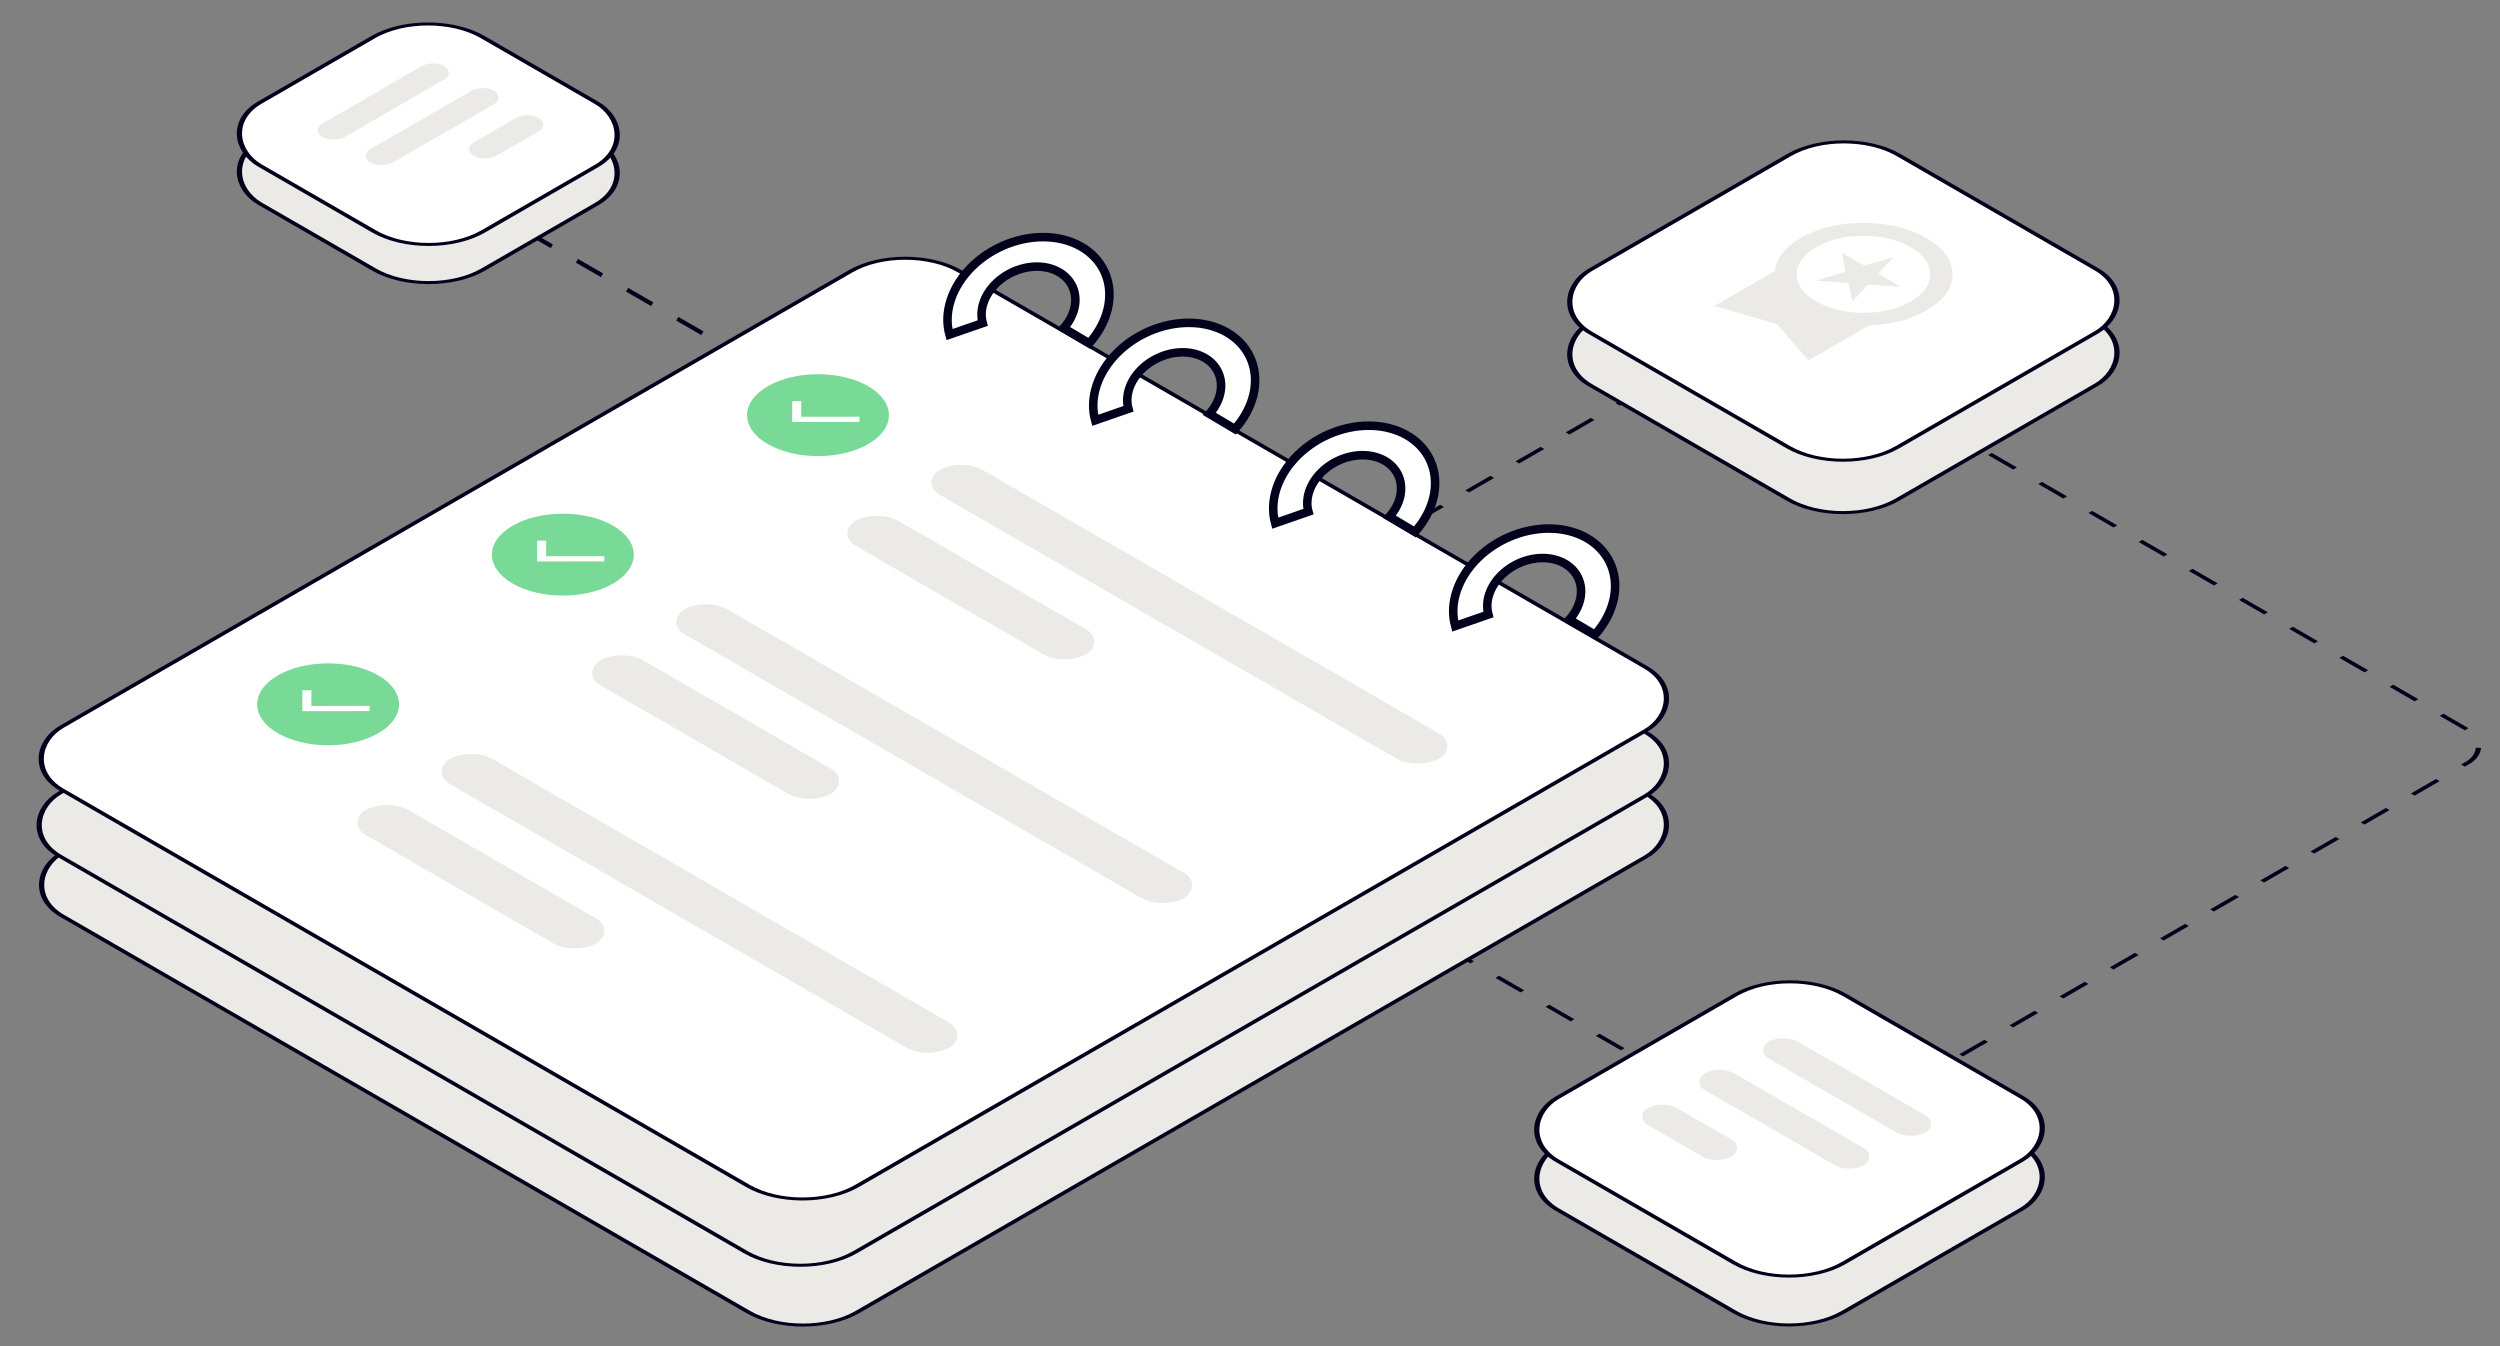 <svg width="585" height="315" viewBox="0 0 585 315" fill="none" xmlns="http://www.w3.org/2000/svg">
<rect x="0" y="0" width="585" height="315" fill="#808080" stroke="none"/>
<rect x="-2.98023e-08" y="0.5" width="198.697" height="188.905" rx="7.64" transform="matrix(0.866 0.5 -0.866 0.5 412.49 75.044)" stroke="#02021D" stroke-dasharray="6.78 6.78"/>
<path d="M88.029 33.904L259.203 132.732" stroke="#02021D" stroke-dasharray="6.78 6.78"/>
<rect x="-2.98023e-08" y="0.5" width="77.383" height="77.611" rx="14.76" transform="matrix(0.866 0.5 -0.866 0.5 419.277 236.618)" fill="#ECEAE7" stroke="#02021D"/>
<rect x="-2.98023e-08" y="0.5" width="77.383" height="77.611" rx="14.76" transform="matrix(0.866 0.5 -0.866 0.5 419.277 225.18)" fill="white" stroke="#02021D"/>
<rect width="42.95" height="7.906" rx="3.953" transform="matrix(0.866 0.5 -0.866 0.5 402.383 249.179)" fill="#ECEAE7"/>
<rect width="42.418" height="7.906" rx="3.953" transform="matrix(0.866 0.5 -0.866 0.5 417.295 241.786)" fill="#ECEAE7"/>
<rect width="22.672" height="7.906" rx="3.953" transform="matrix(0.866 0.5 -0.866 0.5 388.979 257.306)" fill="#ECEAE7"/>
<rect x="2.98023e-08" y="0.5" width="60.152" height="60.33" rx="14.76" transform="matrix(-0.866 0.5 0.866 0.5 99.712 9.959)" fill="#ECEAE7" stroke="#02021D"/>
<rect x="2.98023e-08" y="0.5" width="60.152" height="60.33" rx="14.76" transform="matrix(-0.866 0.5 0.866 0.5 99.712 1.036)" fill="white" stroke="#02021D"/>
<rect width="33.508" height="6.168" rx="3.084" transform="matrix(-0.866 0.5 0.866 0.5 112.984 19.704)" fill="#ECEAE7"/>
<rect width="33.093" height="6.168" rx="3.084" transform="matrix(-0.866 0.5 0.866 0.5 101.354 13.937)" fill="#ECEAE7"/>
<rect width="17.688" height="6.168" rx="3.084" transform="matrix(-0.866 0.5 0.866 0.5 123.443 26.045)" fill="#ECEAE7"/>
<rect x="-2.98023e-08" y="0.5" width="214.899" height="242.555" rx="14.76" transform="matrix(0.866 0.5 -0.866 0.5 212.249 85.409)" fill="#ECEAE7" stroke="#02021D"/>
<rect x="-2.98023e-08" y="0.5" width="214.899" height="243.211" rx="14.76" transform="matrix(0.866 0.5 -0.866 0.5 212.249 71.088)" fill="#ECEAE7" stroke="#02021D"/>
<rect x="-2.98023e-08" y="0.5" width="214.899" height="242.654" rx="14.76" transform="matrix(0.866 0.5 -0.866 0.5 212.246 55.855)" fill="white" stroke="#02021D"/>
<circle cx="13.554" cy="13.554" r="13.554" transform="matrix(0.866 -0.5 0.866 0.5 167.934 97.145)" fill="#78DA96"/>
<path d="M185.367 98.746L185.385 93.86L187.5 93.857L187.488 97.522L201.111 97.506L201.106 98.728L185.367 98.746Z" fill="white"/>
<circle cx="13.554" cy="13.554" r="13.554" transform="matrix(0.866 -0.5 0.866 0.5 108.234 129.783)" fill="#78DA96"/>
<path d="M125.67 131.384L125.687 126.498L127.803 126.496L127.79 130.16L141.413 130.144L141.409 131.366L125.67 131.384Z" fill="white"/>
<circle cx="13.554" cy="13.554" r="13.554" transform="matrix(0.866 -0.5 0.866 0.5 53.301 164.808)" fill="#78DA96"/>
<path d="M70.74 166.411L70.758 161.525L72.874 161.522L72.861 165.187L86.484 165.171L86.479 166.393L70.74 166.411Z" fill="white"/>
<rect width="134.984" height="11.615" rx="5.808" transform="matrix(0.866 0.5 -0.866 0.5 224.9 107.064)" fill="#ECEAE7"/>
<rect width="134.984" height="11.615" rx="5.808" transform="matrix(0.866 0.5 -0.866 0.5 165.197 139.702)" fill="#ECEAE7"/>
<rect width="134.984" height="11.615" rx="5.808" transform="matrix(0.866 0.5 -0.866 0.5 110.27 174.729)" fill="#ECEAE7"/>
<rect width="62.32" height="11.615" rx="5.808" transform="matrix(0.866 0.5 -0.866 0.5 205.209 119.004)" fill="#ECEAE7"/>
<rect width="62.32" height="11.615" rx="5.808" transform="matrix(0.866 0.5 -0.866 0.5 145.506 151.643)" fill="#ECEAE7"/>
<rect width="62.32" height="11.615" rx="5.808" transform="matrix(0.866 0.5 -0.866 0.5 90.578 186.669)" fill="#ECEAE7"/>
<mask id="path-28-outside-1_411_28502" maskUnits="userSpaceOnUse" x="214.885" y="47.714" width="51.71" height="47.021" fill="black">
<rect fill="white" x="214.885" y="47.714" width="51.71" height="47.021"/>
<path d="M254.875 80.34C257.017 77.934 258.5 75.197 259.18 72.392C259.861 69.586 259.718 66.806 258.763 64.316C257.809 61.826 256.076 59.71 253.73 58.171C251.384 56.632 248.503 55.721 245.363 55.525C242.223 55.329 238.929 55.854 235.797 57.051C232.664 58.249 229.797 60.077 227.471 62.362C225.144 64.647 223.435 67.312 222.508 70.102C221.58 72.893 221.465 75.715 222.174 78.298L229.949 75.603C229.538 74.106 229.605 72.471 230.142 70.854C230.68 69.237 231.67 67.693 233.018 66.369C234.366 65.046 236.027 63.986 237.842 63.292C239.657 62.599 241.565 62.294 243.385 62.408C245.204 62.521 246.873 63.049 248.232 63.941C249.592 64.833 250.596 66.059 251.149 67.501C251.702 68.944 251.785 70.555 251.391 72.181C250.996 73.806 250.137 75.392 248.896 76.786L254.875 80.34Z"/>
</mask>
<path d="M254.875 80.34C257.017 77.934 258.5 75.197 259.18 72.392C259.861 69.586 259.718 66.806 258.763 64.316C257.809 61.826 256.076 59.71 253.73 58.171C251.384 56.632 248.503 55.721 245.363 55.525C242.223 55.329 238.929 55.854 235.797 57.051C232.664 58.249 229.797 60.077 227.471 62.362C225.144 64.647 223.435 67.312 222.508 70.102C221.58 72.893 221.465 75.715 222.174 78.298L229.949 75.603C229.538 74.106 229.605 72.471 230.142 70.854C230.68 69.237 231.67 67.693 233.018 66.369C234.366 65.046 236.027 63.986 237.842 63.292C239.657 62.599 241.565 62.294 243.385 62.408C245.204 62.521 246.873 63.049 248.232 63.941C249.592 64.833 250.596 66.059 251.149 67.501C251.702 68.944 251.785 70.555 251.391 72.181C250.996 73.806 250.137 75.392 248.896 76.786L254.875 80.34Z" fill="white"/>
<path d="M254.875 80.34C257.017 77.934 258.5 75.197 259.18 72.392C259.861 69.586 259.718 66.806 258.763 64.316C257.809 61.826 256.076 59.71 253.73 58.171C251.384 56.632 248.503 55.721 245.363 55.525C242.223 55.329 238.929 55.854 235.797 57.051C232.664 58.249 229.797 60.077 227.471 62.362C225.144 64.647 223.435 67.312 222.508 70.102C221.58 72.893 221.465 75.715 222.174 78.298L229.949 75.603C229.538 74.106 229.605 72.471 230.142 70.854C230.68 69.237 231.67 67.693 233.018 66.369C234.366 65.046 236.027 63.986 237.842 63.292C239.657 62.599 241.565 62.294 243.385 62.408C245.204 62.521 246.873 63.049 248.232 63.941C249.592 64.833 250.596 66.059 251.149 67.501C251.702 68.944 251.785 70.555 251.391 72.181C250.996 73.806 250.137 75.392 248.896 76.786L254.875 80.34Z" stroke="#02021D" stroke-width="2" mask="url(#path-28-outside-1_411_28502)"/>
<mask id="path-29-outside-2_411_28502" maskUnits="userSpaceOnUse" x="248.982" y="67.773" width="51.71" height="47.021" fill="black">
<rect fill="white" x="248.982" y="67.773" width="51.71" height="47.021"/>
<path d="M288.972 100.399C291.115 97.993 292.597 95.257 293.278 92.451C293.959 89.645 293.815 86.865 292.861 84.375C291.907 81.885 290.174 79.769 287.827 78.23C285.481 76.691 282.6 75.78 279.461 75.584C276.321 75.388 273.027 75.913 269.894 77.111C266.762 78.308 263.895 80.136 261.568 82.421C259.242 84.706 257.533 87.371 256.605 90.162C255.678 92.952 255.563 95.774 256.271 98.358L264.046 95.662C263.636 94.165 263.703 92.53 264.24 90.913C264.777 89.296 265.767 87.752 267.115 86.428C268.464 85.105 270.125 84.045 271.94 83.352C273.755 82.658 275.663 82.353 277.482 82.467C279.302 82.58 280.971 83.108 282.33 84C283.689 84.892 284.694 86.118 285.247 87.56C285.799 89.003 285.883 90.614 285.488 92.24C285.094 93.865 284.235 95.451 282.993 96.845L288.972 100.399Z"/>
</mask>
<path d="M288.972 100.399C291.115 97.993 292.597 95.257 293.278 92.451C293.959 89.645 293.815 86.865 292.861 84.375C291.907 81.885 290.174 79.769 287.827 78.23C285.481 76.691 282.6 75.78 279.461 75.584C276.321 75.388 273.027 75.913 269.894 77.111C266.762 78.308 263.895 80.136 261.568 82.421C259.242 84.706 257.533 87.371 256.605 90.162C255.678 92.952 255.563 95.774 256.271 98.358L264.046 95.662C263.636 94.165 263.703 92.53 264.24 90.913C264.777 89.296 265.767 87.752 267.115 86.428C268.464 85.105 270.125 84.045 271.94 83.352C273.755 82.658 275.663 82.353 277.482 82.467C279.302 82.58 280.971 83.108 282.33 84C283.689 84.892 284.694 86.118 285.247 87.56C285.799 89.003 285.883 90.614 285.488 92.24C285.094 93.865 284.235 95.451 282.993 96.845L288.972 100.399Z" fill="white"/>
<path d="M288.972 100.399C291.115 97.993 292.597 95.257 293.278 92.451C293.959 89.645 293.815 86.865 292.861 84.375C291.907 81.885 290.174 79.769 287.827 78.23C285.481 76.691 282.6 75.78 279.461 75.584C276.321 75.388 273.027 75.913 269.894 77.111C266.762 78.308 263.895 80.136 261.568 82.421C259.242 84.706 257.533 87.371 256.605 90.162C255.678 92.952 255.563 95.774 256.271 98.358L264.046 95.662C263.636 94.165 263.703 92.53 264.24 90.913C264.777 89.296 265.767 87.752 267.115 86.428C268.464 85.105 270.125 84.045 271.94 83.352C273.755 82.658 275.663 82.353 277.482 82.467C279.302 82.58 280.971 83.108 282.33 84C283.689 84.892 284.694 86.118 285.247 87.56C285.799 89.003 285.883 90.614 285.488 92.24C285.094 93.865 284.235 95.451 282.993 96.845L288.972 100.399Z" stroke="#02021D" stroke-width="2" mask="url(#path-29-outside-2_411_28502)"/>
<mask id="path-30-outside-3_411_28502" maskUnits="userSpaceOnUse" x="291.103" y="91.842" width="51.71" height="47.021" fill="black">
<rect fill="white" x="291.103" y="91.842" width="51.71" height="47.021"/>
<path d="M331.093 124.469C333.236 122.063 334.718 119.326 335.399 116.521C336.08 113.715 335.937 110.934 334.982 108.444C334.028 105.955 332.295 103.839 329.948 102.3C327.602 100.76 324.722 99.849 321.582 99.653C318.442 99.457 315.148 99.983 312.016 101.18C308.883 102.377 306.016 104.206 303.689 106.491C301.363 108.776 299.654 111.441 298.726 114.231C297.799 117.021 297.684 119.843 298.392 122.427L306.167 119.732C305.757 118.234 305.824 116.599 306.361 114.983C306.898 113.366 307.888 111.822 309.237 110.498C310.585 109.174 312.246 108.115 314.061 107.421C315.876 106.727 317.784 106.423 319.603 106.536C321.423 106.65 323.092 107.178 324.451 108.07C325.81 108.962 326.815 110.187 327.368 111.63C327.921 113.073 328.004 114.684 327.609 116.309C327.215 117.935 326.356 119.52 325.114 120.914L331.093 124.469Z"/>
</mask>
<path d="M331.093 124.469C333.236 122.063 334.718 119.326 335.399 116.521C336.08 113.715 335.937 110.934 334.982 108.444C334.028 105.955 332.295 103.839 329.948 102.3C327.602 100.76 324.722 99.849 321.582 99.653C318.442 99.457 315.148 99.983 312.016 101.18C308.883 102.377 306.016 104.206 303.689 106.491C301.363 108.776 299.654 111.441 298.726 114.231C297.799 117.021 297.684 119.843 298.392 122.427L306.167 119.732C305.757 118.234 305.824 116.599 306.361 114.983C306.898 113.366 307.888 111.822 309.237 110.498C310.585 109.174 312.246 108.115 314.061 107.421C315.876 106.727 317.784 106.423 319.603 106.536C321.423 106.65 323.092 107.178 324.451 108.07C325.81 108.962 326.815 110.187 327.368 111.63C327.921 113.073 328.004 114.684 327.609 116.309C327.215 117.935 326.356 119.52 325.114 120.914L331.093 124.469Z" fill="white"/>
<path d="M331.093 124.469C333.236 122.063 334.718 119.326 335.399 116.521C336.08 113.715 335.937 110.934 334.982 108.444C334.028 105.955 332.295 103.839 329.948 102.3C327.602 100.76 324.722 99.849 321.582 99.653C318.442 99.457 315.148 99.983 312.016 101.18C308.883 102.377 306.016 104.206 303.689 106.491C301.363 108.776 299.654 111.441 298.726 114.231C297.799 117.021 297.684 119.843 298.392 122.427L306.167 119.732C305.757 118.234 305.824 116.599 306.361 114.983C306.898 113.366 307.888 111.822 309.237 110.498C310.585 109.174 312.246 108.115 314.061 107.421C315.876 106.727 317.784 106.423 319.603 106.536C321.423 106.65 323.092 107.178 324.451 108.07C325.81 108.962 326.815 110.187 327.368 111.63C327.921 113.073 328.004 114.684 327.609 116.309C327.215 117.935 326.356 119.52 325.114 120.914L331.093 124.469Z" stroke="#02021D" stroke-width="2" mask="url(#path-30-outside-3_411_28502)"/>
<mask id="path-31-outside-4_411_28502" maskUnits="userSpaceOnUse" x="333.222" y="115.909" width="51.71" height="47.021" fill="black">
<rect fill="white" x="333.222" y="115.909" width="51.71" height="47.021"/>
<path d="M373.212 148.536C375.355 146.13 376.837 143.393 377.518 140.588C378.199 137.782 378.056 135.001 377.101 132.512C376.147 130.022 374.414 127.906 372.068 126.367C369.721 124.828 366.841 123.916 363.701 123.72C360.561 123.524 357.267 124.05 354.135 125.247C351.002 126.444 348.135 128.273 345.808 130.558C343.482 132.843 341.773 135.508 340.846 138.298C339.918 141.088 339.803 143.91 340.511 146.494L348.287 143.799C347.876 142.302 347.943 140.667 348.48 139.05C349.018 137.433 350.008 135.889 351.356 134.565C352.704 133.241 354.365 132.182 356.18 131.488C357.995 130.795 359.903 130.49 361.723 130.604C363.542 130.717 365.211 131.245 366.57 132.137C367.93 133.029 368.934 134.254 369.487 135.697C370.04 137.14 370.123 138.751 369.728 140.376C369.334 142.002 368.475 143.588 367.234 144.982L373.212 148.536Z"/>
</mask>
<path d="M373.212 148.536C375.355 146.13 376.837 143.393 377.518 140.588C378.199 137.782 378.056 135.001 377.101 132.512C376.147 130.022 374.414 127.906 372.068 126.367C369.721 124.828 366.841 123.916 363.701 123.72C360.561 123.524 357.267 124.05 354.135 125.247C351.002 126.444 348.135 128.273 345.808 130.558C343.482 132.843 341.773 135.508 340.846 138.298C339.918 141.088 339.803 143.91 340.511 146.494L348.287 143.799C347.876 142.302 347.943 140.667 348.48 139.05C349.018 137.433 350.008 135.889 351.356 134.565C352.704 133.241 354.365 132.182 356.18 131.488C357.995 130.795 359.903 130.49 361.723 130.604C363.542 130.717 365.211 131.245 366.57 132.137C367.93 133.029 368.934 134.254 369.487 135.697C370.04 137.14 370.123 138.751 369.728 140.376C369.334 142.002 368.475 143.588 367.234 144.982L373.212 148.536Z" fill="white"/>
<path d="M373.212 148.536C375.355 146.13 376.837 143.393 377.518 140.588C378.199 137.782 378.056 135.001 377.101 132.512C376.147 130.022 374.414 127.906 372.068 126.367C369.721 124.828 366.841 123.916 363.701 123.72C360.561 123.524 357.267 124.05 354.135 125.247C351.002 126.444 348.135 128.273 345.808 130.558C343.482 132.843 341.773 135.508 340.846 138.298C339.918 141.088 339.803 143.91 340.511 146.494L348.287 143.799C347.876 142.302 347.943 140.667 348.48 139.05C349.018 137.433 350.008 135.889 351.356 134.565C352.704 133.241 354.365 132.182 356.18 131.488C357.995 130.795 359.903 130.49 361.723 130.604C363.542 130.717 365.211 131.245 366.57 132.137C367.93 133.029 368.934 134.254 369.487 135.697C370.04 137.14 370.123 138.751 369.728 140.376C369.334 142.002 368.475 143.588 367.234 144.982L373.212 148.536Z" stroke="#02021D" stroke-width="2" mask="url(#path-31-outside-4_411_28502)"/>
<rect x="-2.98023e-08" y="0.5" width="83.009" height="83.254" rx="14.76" transform="matrix(0.866 0.5 -0.866 0.5 431.89 40.893)" fill="#ECEAE7" stroke="#02021D"/>
<rect x="-2.98023e-08" y="0.5" width="83.009" height="83.254" rx="14.76" transform="matrix(0.866 0.5 -0.866 0.5 431.89 28.634)" fill="white" stroke="#02021D"/>
<g clip-path="url(#clip0_411_28502)">
<path d="M424.986 65.646L431.826 63.553L431 59.153L436.232 62.175L443.026 60.16L439.537 64.083L444.77 67.104L437.105 66.6L433.478 70.549L432.514 66.229L424.986 65.646ZM401.163 71.609L415.347 63.42C415.469 62.007 416.035 60.638 417.045 59.312C418.055 57.987 419.493 56.786 421.36 55.708C425.461 53.341 430.357 52.157 436.049 52.157C441.741 52.157 446.637 53.341 450.738 55.708C454.838 58.076 456.889 60.903 456.889 64.189C456.889 67.475 454.838 70.302 450.738 72.669C448.871 73.747 446.79 74.577 444.495 75.16C442.2 75.743 439.828 76.07 437.38 76.141L423.196 84.33L415.852 75.85L401.163 71.609ZM425.032 70.549C428.092 72.316 431.765 73.199 436.049 73.199C440.333 73.199 444.005 72.316 447.065 70.549C450.126 68.782 451.656 66.662 451.656 64.189C451.656 61.715 450.126 59.595 447.065 57.828C444.005 56.062 440.333 55.178 436.049 55.178C431.765 55.178 428.092 56.062 425.032 57.828C421.972 59.595 420.442 61.715 420.442 64.189C420.442 66.662 421.972 68.782 425.032 70.549Z" fill="#ECEAE7"/>
</g>
<defs>
<clipPath id="clip0_411_28502">
<rect width="50.883" height="50.883" fill="white" transform="matrix(0.866 0.5 -0.866 0.5 432.377 40.867)"/>
</clipPath>
</defs>
</svg>
